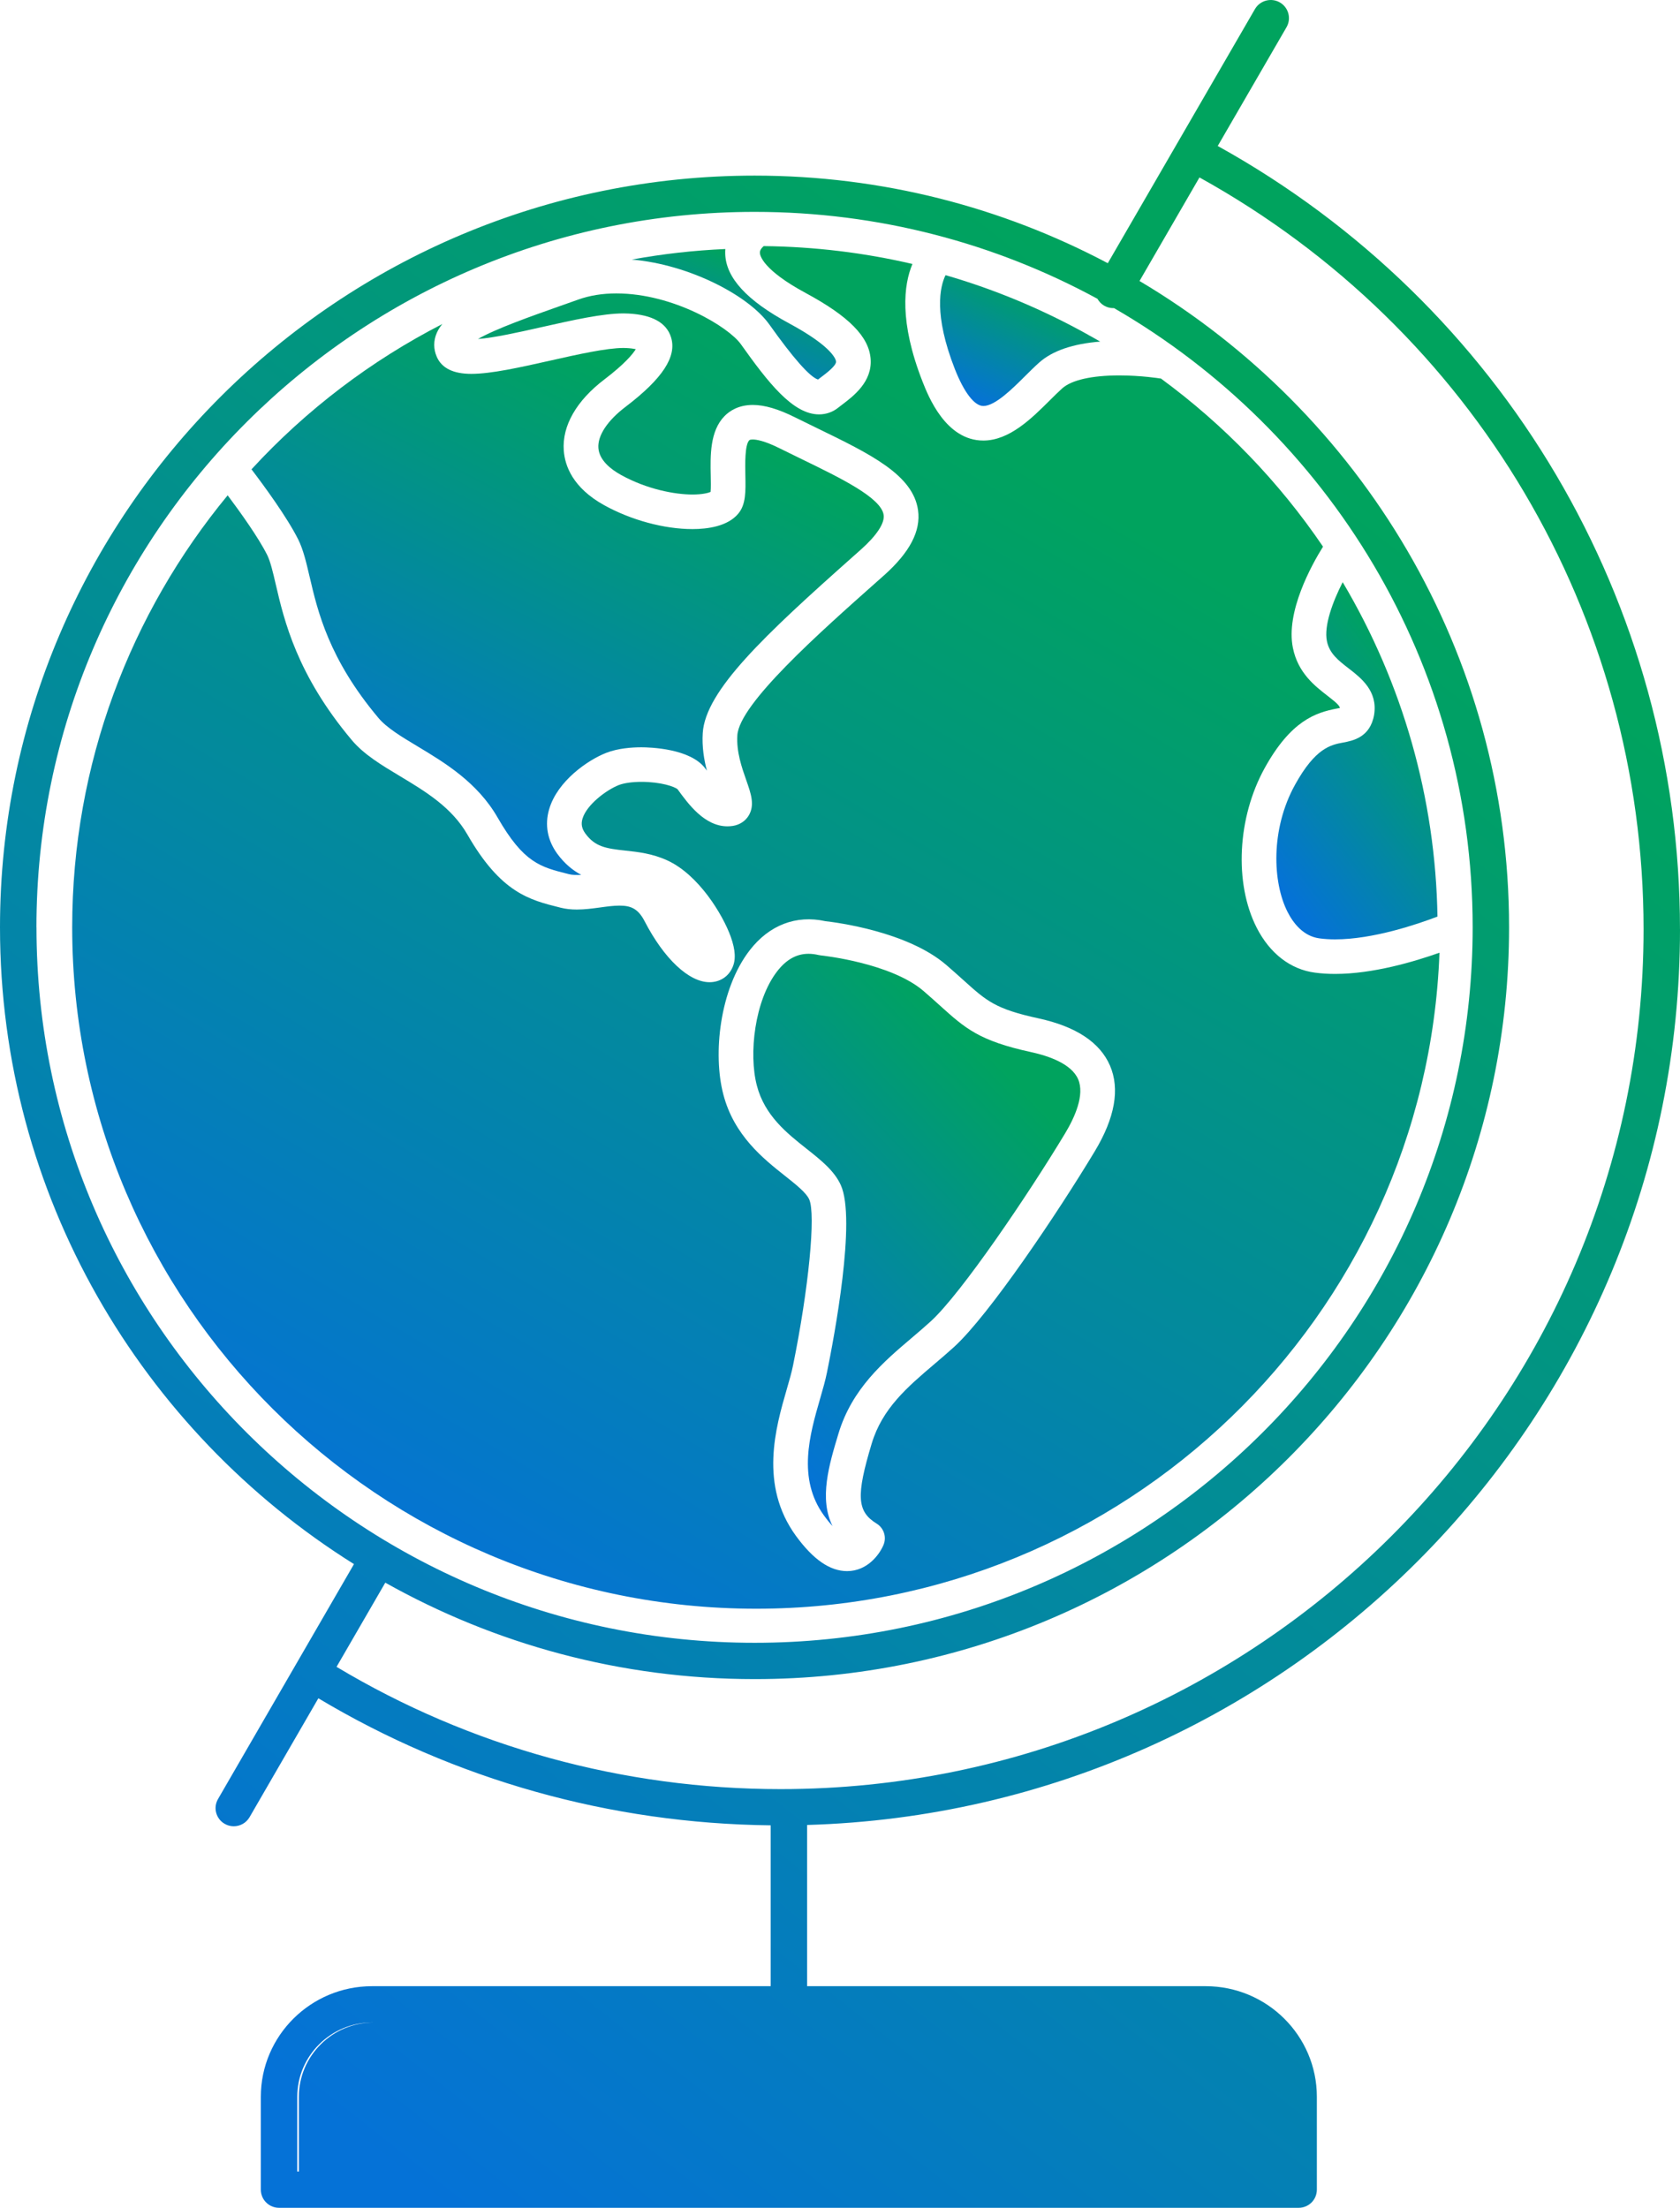 <?xml version="1.0" encoding="UTF-8"?> <svg xmlns="http://www.w3.org/2000/svg" width="70" height="92" viewBox="0 0 70 92" fill="none"> <path d="M12.899 24.025C13.236 25.473 13.699 27.457 15.769 29.918C16.114 30.33 16.74 30.706 17.403 31.104C18.513 31.77 19.893 32.6 20.734 34.068C21.819 35.956 22.517 36.13 23.673 36.418L23.718 36.429C23.848 36.461 24.021 36.468 24.219 36.456C23.869 36.271 23.529 35.997 23.223 35.581C22.808 35.013 22.691 34.369 22.882 33.719C23.226 32.544 24.492 31.672 25.258 31.372C25.751 31.18 26.327 31.14 26.725 31.14C27.061 31.14 28.771 31.183 29.39 32.027C29.412 32.056 29.433 32.086 29.454 32.114C29.333 31.652 29.245 31.117 29.281 30.545C29.394 28.777 31.848 26.474 35.578 23.161L35.875 22.897C36.531 22.311 36.867 21.8 36.819 21.459C36.719 20.744 35.035 19.925 33.406 19.133C33.107 18.987 32.8 18.838 32.488 18.683C31.847 18.362 31.508 18.314 31.364 18.314C31.322 18.314 31.247 18.318 31.22 18.345C31.03 18.538 31.048 19.354 31.056 19.793C31.071 20.48 31.082 21.023 30.76 21.405C30.319 21.935 29.479 22.047 28.852 22.047C27.674 22.047 26.298 21.674 25.171 21.05C23.863 20.324 23.536 19.409 23.49 18.77C23.417 17.744 24.021 16.691 25.19 15.805C26.036 15.16 26.365 14.754 26.491 14.55C26.406 14.531 26.283 14.513 26.11 14.504C26.066 14.501 26.023 14.5 25.98 14.5C25.271 14.5 24.074 14.768 22.916 15.029C21.656 15.312 20.466 15.579 19.635 15.579C18.887 15.579 18.403 15.34 18.199 14.868C18.057 14.543 18.057 14.198 18.199 13.872C18.256 13.742 18.333 13.619 18.431 13.502C15.472 15.021 12.774 17.061 10.479 19.557C11.009 20.253 11.963 21.555 12.426 22.48C12.638 22.909 12.759 23.426 12.898 24.025L12.899 24.025Z" fill="url(#paint0_linear_2_299)"></path> <path d="M33.608 47.87C34.202 48.34 34.762 48.784 35.032 49.38C35.684 50.807 34.758 55.715 34.458 57.185C34.391 57.521 34.284 57.893 34.17 58.287C33.742 59.767 33.209 61.609 34.335 63.155C34.466 63.335 34.584 63.478 34.689 63.591C34.119 62.45 34.546 61.031 34.936 59.739C35.499 57.866 36.821 56.742 37.987 55.752C38.264 55.516 38.527 55.293 38.781 55.061C40.06 53.892 42.852 49.764 44.376 47.234C44.781 46.563 45.204 45.625 44.922 44.971C44.644 44.331 43.706 44.005 42.968 43.843C40.793 43.371 40.216 42.85 39.168 41.905C38.968 41.725 38.747 41.526 38.489 41.303C37.119 40.118 34.229 39.815 34.2 39.812C34.169 39.808 34.137 39.803 34.106 39.796C33.961 39.762 33.82 39.745 33.688 39.745C33.189 39.745 32.762 39.984 32.382 40.475C31.444 41.687 31.188 43.917 31.537 45.239C31.861 46.486 32.789 47.222 33.608 47.87L33.608 47.87Z" fill="url(#paint1_linear_2_299)"></path> <path d="M40.973 16.918C41.462 16.918 42.187 16.196 42.715 15.669C42.917 15.468 43.108 15.278 43.297 15.11C43.85 14.617 44.704 14.325 45.842 14.234C45.703 14.153 45.562 14.076 45.422 13.997C45.407 13.99 45.392 13.984 45.378 13.976C45.37 13.971 45.365 13.965 45.357 13.96C43.468 12.905 41.475 12.067 39.397 11.466C39.166 11.944 38.893 13.103 39.787 15.383C40.172 16.358 40.604 16.918 40.973 16.918L40.973 16.918Z" fill="url(#paint2_linear_2_299)"></path> <path d="M32.048 13.511C33.054 14.927 33.738 15.702 34.083 15.816C34.128 15.781 34.173 15.748 34.219 15.712C34.439 15.546 34.848 15.236 34.835 15.065C34.831 15.007 34.738 14.478 32.882 13.476C31.114 12.522 30.242 11.571 30.217 10.567C30.215 10.502 30.217 10.438 30.222 10.377C28.908 10.434 27.605 10.582 26.325 10.816C28.743 11.024 31.205 12.33 32.047 13.511L32.048 13.511Z" fill="url(#paint3_linear_2_299)"></path> <path d="M59.977 39.7C58.941 40.068 57.211 40.584 55.629 40.584H55.628C55.336 40.584 55.054 40.566 54.794 40.531C53.775 40.4 52.909 39.733 52.36 38.654C51.417 36.8 51.555 34.065 52.696 32.004C53.784 30.035 54.818 29.693 55.701 29.526C55.741 29.519 55.788 29.51 55.829 29.502C55.813 29.403 55.688 29.284 55.31 28.991C54.791 28.59 54.08 28.04 53.871 26.998C53.566 25.5 54.642 23.556 55.126 22.779C53.292 20.076 51.003 17.704 48.37 15.772C48.355 15.771 48.34 15.771 48.325 15.769C48.318 15.767 47.546 15.644 46.636 15.644C45.494 15.644 44.65 15.835 44.26 16.183C44.102 16.324 43.925 16.5 43.737 16.687C42.99 17.431 42.06 18.358 40.972 18.358C39.408 18.358 38.681 16.515 38.442 15.909C37.458 13.4 37.655 11.865 38.018 11C36.024 10.534 33.951 10.279 31.823 10.255C31.783 10.287 31.655 10.399 31.662 10.537C31.667 10.647 31.784 11.246 33.571 12.21C35.371 13.182 36.205 14.028 36.276 14.954C36.35 15.907 35.564 16.502 35.095 16.858C35.037 16.902 34.981 16.944 34.93 16.985C34.703 17.169 34.423 17.268 34.127 17.268C33.037 17.268 32.008 15.944 30.87 14.344C30.359 13.626 28.061 12.227 25.678 12.227C25.106 12.227 24.576 12.312 24.104 12.48C23.846 12.572 23.59 12.662 23.339 12.751C22.158 13.168 20.637 13.705 19.916 14.127C20.603 14.073 21.616 13.846 22.601 13.624C23.892 13.334 25.112 13.06 25.982 13.06C26.056 13.06 26.126 13.062 26.193 13.066C27.177 13.118 27.773 13.451 27.96 14.056C28.209 14.858 27.608 15.777 26.068 16.95C25.309 17.525 24.896 18.151 24.933 18.668C24.969 19.184 25.465 19.564 25.875 19.791C26.96 20.392 28.124 20.607 28.853 20.607C29.26 20.607 29.501 20.544 29.608 20.499C29.625 20.337 29.618 20.036 29.614 19.823C29.596 18.994 29.575 17.963 30.189 17.338C30.397 17.126 30.769 16.874 31.366 16.874C31.857 16.874 32.436 17.045 33.136 17.396C33.442 17.548 33.746 17.696 34.041 17.839C36.278 18.927 38.045 19.787 38.252 21.261C38.373 22.126 37.911 23.012 36.839 23.971L36.54 24.236C34.12 26.385 30.807 29.327 30.723 30.638C30.679 31.331 30.91 31.987 31.095 32.513C31.29 33.068 31.458 33.546 31.197 33.982C31.057 34.216 30.821 34.37 30.534 34.416C30.46 34.427 30.385 34.433 30.311 34.433C29.358 34.433 28.682 33.509 28.232 32.888C28.11 32.781 27.541 32.58 26.725 32.58C26.344 32.58 26.002 32.629 25.785 32.713C25.276 32.912 24.442 33.528 24.268 34.122C24.204 34.341 24.242 34.529 24.389 34.732C24.795 35.284 25.238 35.356 26.05 35.444C26.579 35.501 27.179 35.566 27.802 35.852C29.114 36.452 30.121 38.122 30.448 39.034C30.649 39.597 30.668 40.014 30.506 40.344C30.335 40.707 29.982 40.929 29.565 40.929C28.706 40.929 27.669 39.955 26.858 38.386C26.578 37.844 26.262 37.738 25.808 37.738C25.56 37.738 25.288 37.775 25 37.815C24.686 37.857 24.362 37.901 24.035 37.901C23.789 37.901 23.57 37.876 23.365 37.825L23.321 37.814C22.059 37.499 20.869 37.202 19.478 34.781C18.823 33.638 17.722 32.977 16.655 32.336C15.885 31.874 15.159 31.437 14.659 30.841C12.368 28.117 11.839 25.851 11.49 24.351C11.371 23.839 11.268 23.398 11.131 23.122C10.763 22.389 10 21.326 9.486 20.64C5.441 25.543 3.008 31.815 3.008 38.643C3.008 54.299 15.793 67.036 31.509 67.036C46.865 67.036 59.418 54.867 59.978 39.7L59.977 39.7ZM31.238 39.598C32.048 38.549 33.169 38.116 34.391 38.386C34.82 38.434 37.809 38.81 39.434 40.215C39.7 40.444 39.93 40.651 40.138 40.838C41.112 41.718 41.477 42.046 43.276 42.437C44.831 42.775 45.831 43.437 46.248 44.401C46.67 45.376 46.457 46.579 45.615 47.976C44.062 50.556 41.216 54.79 39.758 56.123C39.485 56.372 39.2 56.614 38.925 56.848C37.813 57.794 36.762 58.687 36.321 60.153C35.665 62.329 35.705 62.984 36.525 63.488C36.827 63.673 36.949 64.049 36.814 64.374C36.646 64.781 36.137 65.469 35.295 65.469C34.583 65.469 33.887 64.989 33.166 64.003C31.625 61.887 32.321 59.482 32.782 57.89C32.887 57.526 32.987 57.182 33.042 56.904C33.695 53.698 33.998 50.592 33.716 49.977C33.59 49.697 33.162 49.359 32.709 48.999C31.812 48.289 30.583 47.316 30.139 45.605C29.696 43.925 29.985 41.217 31.238 39.598L31.238 39.598Z" fill="url(#paint4_linear_2_299)"></path> <path d="M56.196 27.854C56.709 28.25 57.412 28.794 57.255 29.783C57.093 30.73 56.362 30.867 55.969 30.941C55.454 31.038 54.812 31.158 53.961 32.699C52.931 34.56 53.024 36.776 53.649 38.002C53.88 38.456 54.298 39.015 54.983 39.103C55.184 39.13 55.401 39.144 55.629 39.144C57.215 39.144 59.068 38.51 59.895 38.194C59.812 33.271 58.453 28.487 55.945 24.26C55.52 25.092 55.159 26.084 55.288 26.714C55.391 27.231 55.764 27.52 56.196 27.854L56.196 27.854Z" fill="url(#paint5_linear_2_299)"></path> <path d="M69.999 38.725C69.999 25.12 62.638 12.682 50.739 6.083L53.605 1.134C53.814 0.772 53.689 0.31 53.327 0.101C52.964 -0.107 52.5 0.017 52.29 0.378L46.158 10.968C41.766 8.64 36.757 7.318 31.445 7.318C14.107 7.318 0 21.369 0 38.643C0 49.81 5.896 59.629 14.749 65.177L9.083 74.968C8.874 75.329 8.999 75.792 9.362 76C9.481 76.069 9.611 76.101 9.74 76.101C10.002 76.101 10.257 75.966 10.398 75.723L13.265 70.768C18.944 74.166 25.435 75.989 32.111 76.062V82.765H15.503C12.947 82.765 10.868 84.832 10.868 87.373V91.244C10.868 91.662 11.208 92 11.627 92H54.111C54.53 92 54.869 91.662 54.869 91.244V87.373C54.869 84.832 52.791 82.765 50.236 82.765H33.629V76.047C53.783 75.464 70 58.946 70 38.725L69.999 38.725ZM12.386 90.489V87.373C12.386 85.666 13.784 84.278 15.503 84.278H15.57C13.851 84.278 12.453 85.666 12.453 87.373V90.489H12.386ZM1.518 38.642C1.518 22.204 14.943 8.829 31.445 8.829C36.614 8.829 41.48 10.142 45.727 12.451C45.792 12.566 45.885 12.668 46.009 12.739C46.128 12.807 46.258 12.84 46.387 12.84C46.397 12.84 46.406 12.838 46.416 12.838C55.344 18.002 61.361 27.634 61.361 38.641C61.361 55.081 47.94 68.456 31.445 68.456C14.944 68.457 1.52 55.082 1.52 38.643L1.518 38.642ZM16.054 65.95C20.607 68.507 25.857 69.969 31.445 69.969C48.778 69.969 62.878 55.916 62.878 38.642C62.878 27.203 56.693 17.177 47.48 11.709L49.978 7.394C61.408 13.723 68.482 25.659 68.482 38.723C68.482 58.479 52.351 74.553 32.523 74.553C25.97 74.553 19.588 72.793 14.023 69.458L16.054 65.95Z" fill="url(#paint6_linear_2_299)"></path> <defs> <linearGradient id="paint0_linear_2_299" x1="33.625" y1="19.616" x2="23.247" y2="39.517" gradientUnits="userSpaceOnUse"> <stop stop-color="#00A35E"></stop> <stop offset="1" stop-color="#0572D7"></stop> </linearGradient> <linearGradient id="paint1_linear_2_299" x1="43.359" y1="46.095" x2="30.228" y2="58.634" gradientUnits="userSpaceOnUse"> <stop stop-color="#00A35E"></stop> <stop offset="1" stop-color="#0572D7"></stop> </linearGradient> <linearGradient id="paint2_linear_2_299" x1="45.031" y1="12.918" x2="42.659" y2="17.769" gradientUnits="userSpaceOnUse"> <stop stop-color="#00A35E"></stop> <stop offset="1" stop-color="#0572D7"></stop> </linearGradient> <linearGradient id="paint3_linear_2_299" x1="33.802" y1="11.826" x2="31.801" y2="17.057" gradientUnits="userSpaceOnUse"> <stop stop-color="#00A35E"></stop> <stop offset="1" stop-color="#0572D7"></stop> </linearGradient> <linearGradient id="paint4_linear_2_299" x1="53.06" y1="25.376" x2="25.522" y2="71.552" gradientUnits="userSpaceOnUse"> <stop stop-color="#00A35E"></stop> <stop offset="1" stop-color="#0572D7"></stop> </linearGradient> <linearGradient id="paint5_linear_2_299" x1="59.08" y1="28.224" x2="51.192" y2="34.169" gradientUnits="userSpaceOnUse"> <stop stop-color="#00A35E"></stop> <stop offset="1" stop-color="#0572D7"></stop> </linearGradient> <linearGradient id="paint6_linear_2_299" x1="61.5" y1="24.5" x2="12.216" y2="87.17" gradientUnits="userSpaceOnUse"> <stop stop-color="#00A35E"></stop> <stop offset="1" stop-color="#0572D7"></stop> </linearGradient> </defs> </svg> 